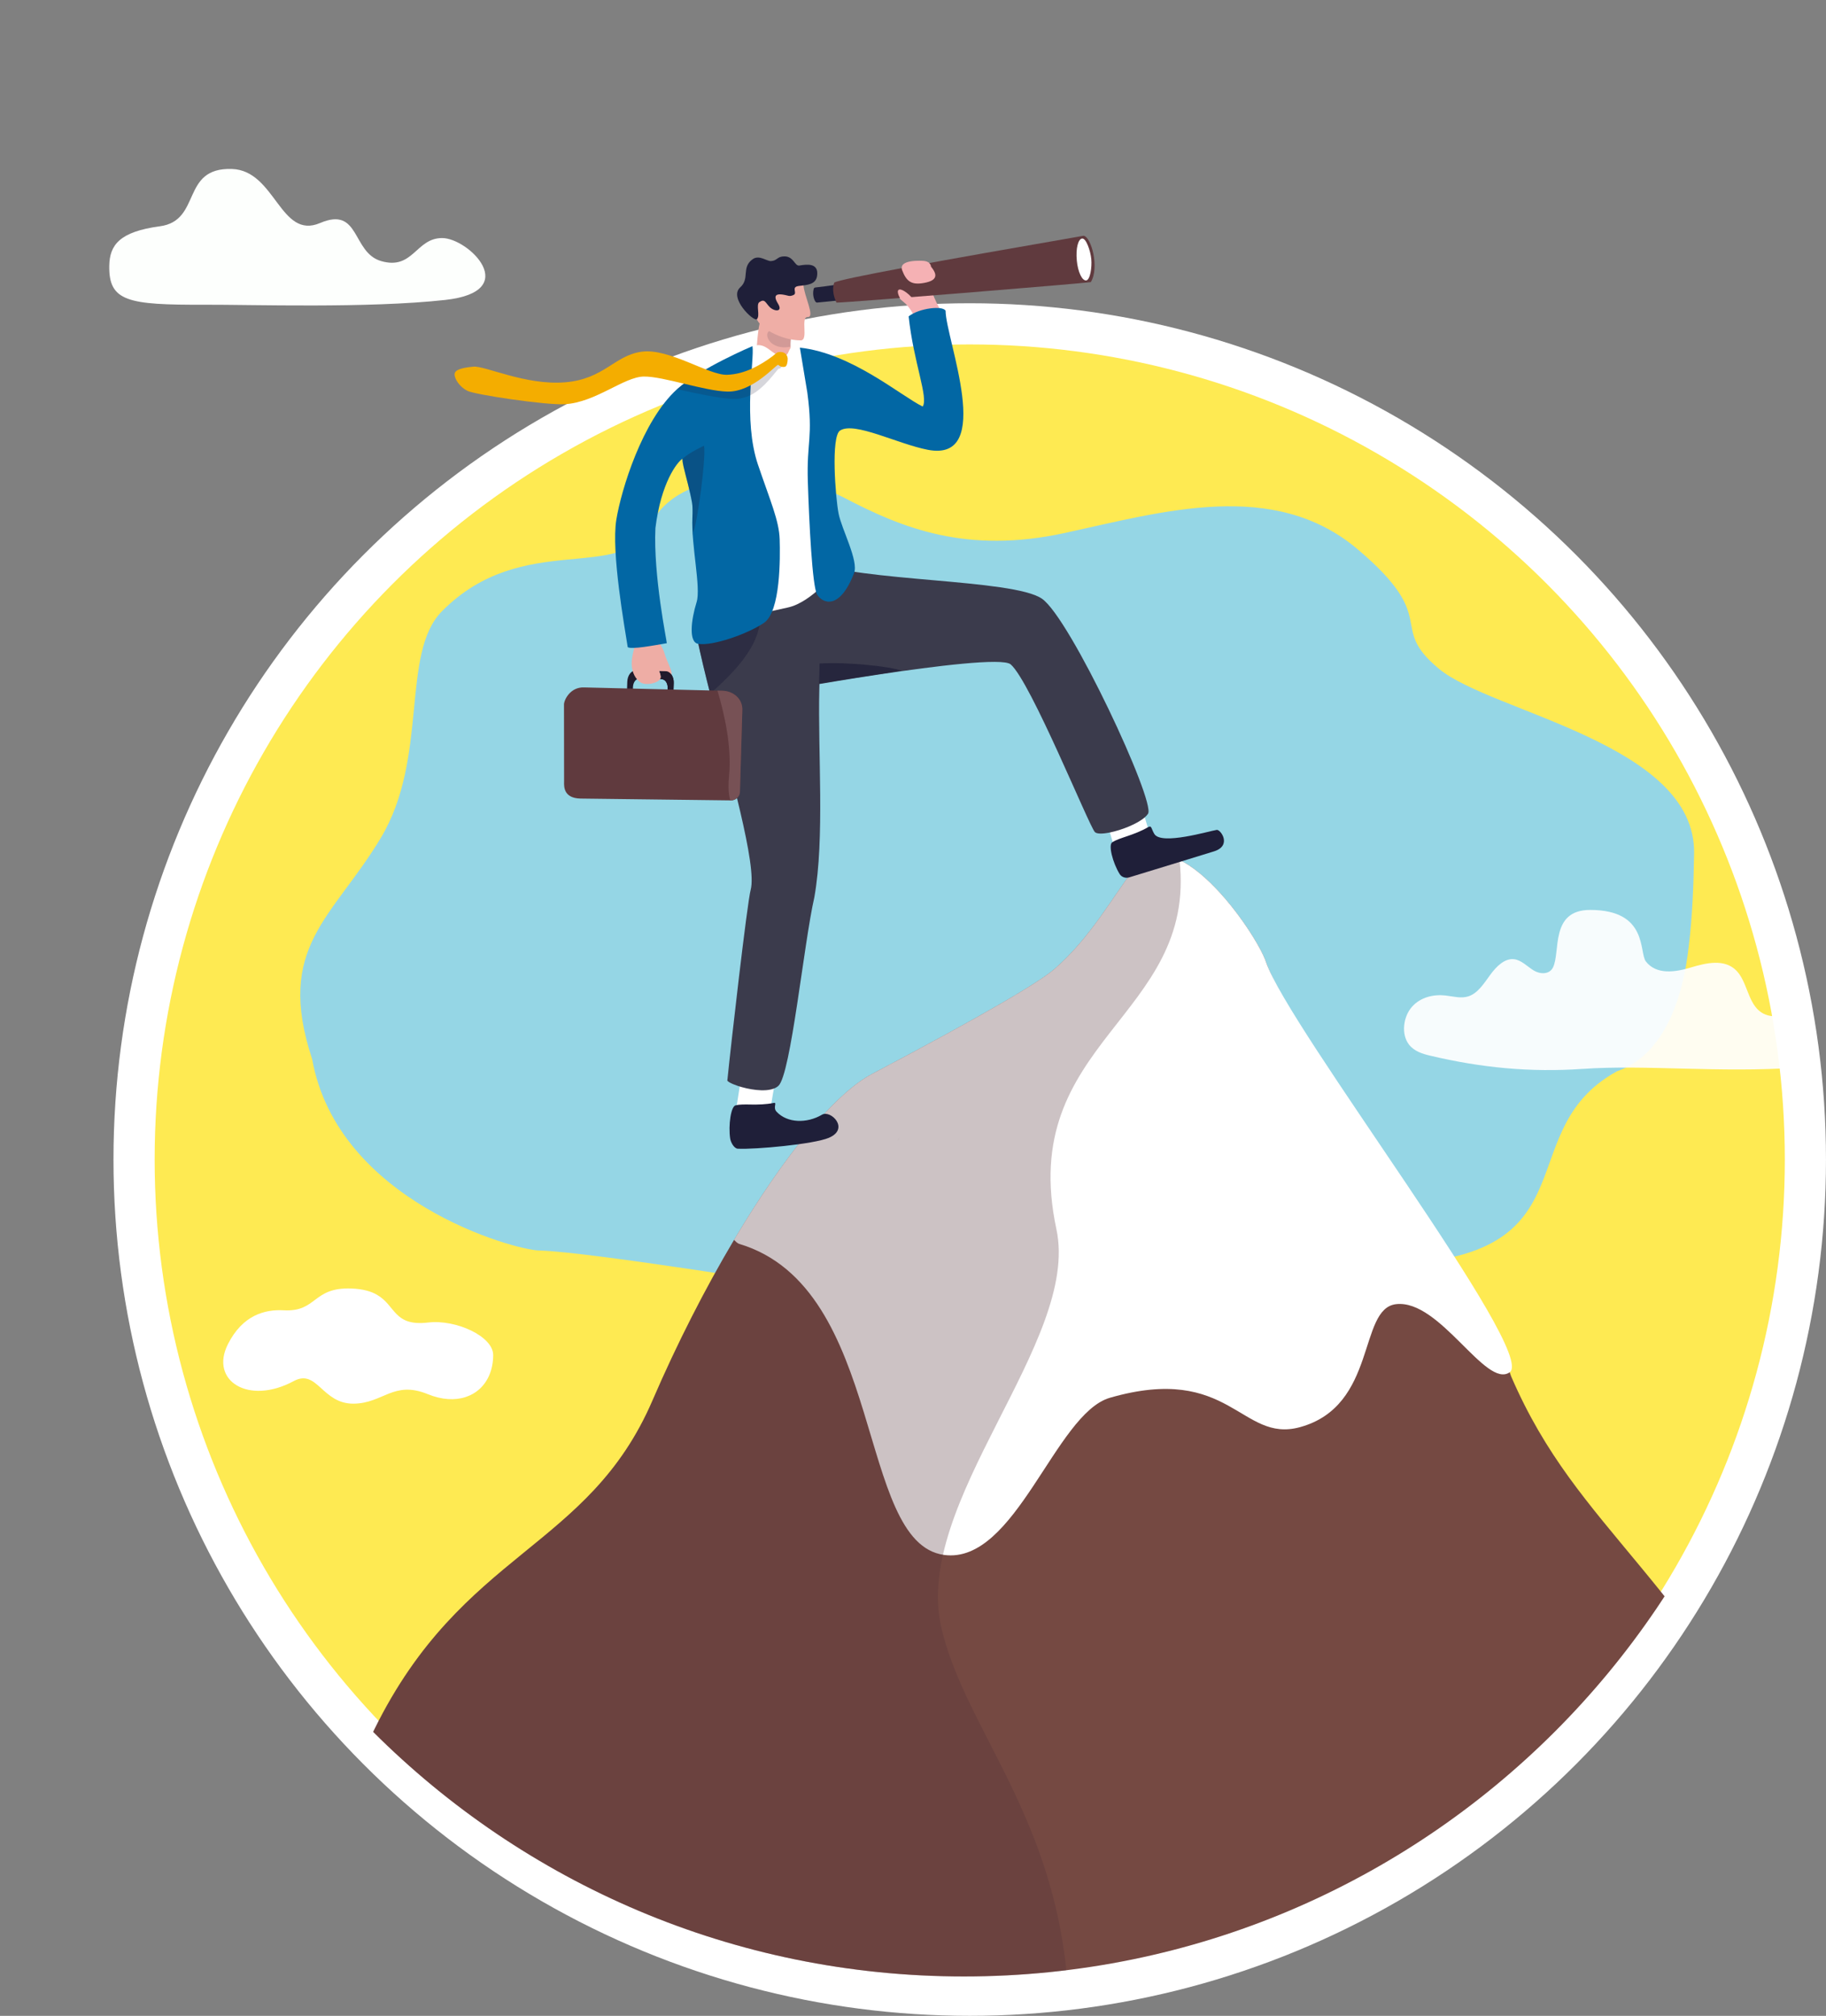 <?xml version="1.0" encoding="UTF-8"?>
<svg id="_圖層_2" data-name="圖層 2" xmlns="http://www.w3.org/2000/svg" width="71.371" height="78.787" xmlns:xlink="http://www.w3.org/1999/xlink" viewBox="0 0 71.371 78.787">
  <rect x="0" y="0" width="71.371" height="78.787" fill="#808080" stroke="none"/>
  <defs>
    <style>
      .cls-1 {
        opacity: .92;
      }

      .cls-1, .cls-2, .cls-3 {
        fill: #fff;
      }

      .cls-4 {
        opacity: .18;
      }

      .cls-4, .cls-5, .cls-6, .cls-7, .cls-8, .cls-9 {
        fill: #1f1f39;
      }

      .cls-3 {
        fill-rule: evenodd;
      }

      .cls-10 {
        fill: #201b2c;
      }

      .cls-11 {
        fill: #3b3b4c;
      }

      .cls-12 {
        fill: #54353a;
        opacity: .3;
      }

      .cls-13 {
        fill: #0267a4;
      }

      .cls-14 {
        fill: #f4ad00;
      }

      .cls-6 {
        opacity: .48;
      }

      .cls-15 {
        fill: #603a3e;
      }

      .cls-16 {
        fill: #efaea6;
      }

      .cls-17 {
        fill: #feea52;
        stroke: #fff;
        stroke-miterlimit: 10;
        stroke-width: 1.609px;
      }

      .cls-18 {
        fill: #95d6e5;
      }

      .cls-19 {
        fill: #775155;
      }

      .cls-20 {
        clip-path: url(#clippath);
      }

      .cls-7 {
        opacity: .75;
      }

      .cls-21 {
        fill: none;
      }

      .cls-22 {
        fill: #fdfffd;
      }

      .cls-8 {
        opacity: .14;
      }

      .cls-23 {
        fill: #eeada5;
      }

      .cls-24 {
        fill: #f5b1b4;
      }

      .cls-25 {
        fill: #754942;
      }

      .cls-9 {
        opacity: .28;
      }
    </style>
    <clipPath id="clippath">
      <path class="cls-21" d="m70.338,44.585c0,18.04-14.624,32.663-32.663,32.663S5.011,62.625,5.011,44.585-17.878,0,34.181,0c18.04,0,36.156,26.546,36.156,44.585Z"/>
    </clipPath>
  </defs>
  <g id="_圖層_1-2" data-name="圖層 1">
    <g>
      <circle class="cls-17" cx="37.903" cy="45.32" r="32.663"/>
      <g class="cls-20">
        <g>
          <path class="cls-18" d="m66.215,33.349c-.017,1.202-.068,2.521-.209,3.635-.213,1.952-.93,4.241-2.801,4.884-4.465,2.447-.464,7.798-10.169,7.552-1.04.043-2.49,1.095-5.487.276-1.705-.466-4.823-.728-7.44,0-5.123,1.425-7.664.721-13.091-.088-2.146-.32-4.976-.713-5.944-.733-.969-.02-7.873-1.919-8.873-7.478-1.453-4.402.792-5.5,2.683-8.648,1.891-3.148.757-7.209,2.391-8.86,3.177-3.209,7.082-1.044,8.146-3.352,1.063-2.308,5.283-2.283,7.575-1.083,2.292,1.2,4.799,2.208,8.624,1.377,3.825-.831,8.169-2.135,11.449.64,3.28,2.775,1.126,2.977,3.183,4.676,2.057,1.699,10.028,2.92,9.963,7.202Z"/>
          <path class="cls-3" d="m19.277,52.958c-.001.292-.054.555-.151.784-.355.84-1.299,1.2-2.408.747-1.338-.547-1.741.364-2.9.372-1.235.009-1.417-1.377-2.336-.883-1.773.955-3.294-.014-2.574-1.441.583-1.155,1.463-1.364,2.184-1.325,1.308.07,1.113-.907,2.637-.852.462.017.774.112,1.005.245.743.427.65,1.243,2,1.085,1.097-.129,2.545.546,2.542,1.27Z"/>
          <path class="cls-22" d="m17.281,9.304c1.032,0,3.154,2.085.122,2.419-3.032.334-7.574.18-9.412.187-3.0.011-3.744-.128-3.72-1.524.014-.807.397-1.33,1.978-1.542,1.645-.22.805-2.303,2.813-2.24,1.71.054,1.885,2.78,3.45,2.112,1.565-.668,1.237,1.153,2.382,1.487,1.258.367,1.355-.899,2.387-.899Z"/>
          <path class="cls-1" d="m61.851,41.777c-2.025.142-3.96-.044-5.947-.516-.305-.072-.628-.169-.835-.438-.313-.407-.219-1.093.119-1.473.337-.38.846-.494,1.315-.441.3.034.608.127.898.03.362-.121.602-.503.845-.837.243-.333.572-.662.946-.61.281.039.502.283.751.436.25.153.612.169.755-.112.306-.602-.124-2.252,1.454-2.252,2.277,0,1.905,1.661,2.179,2.014.415.534,1.155.417,1.757.236s1.319-.352,1.783.125c.403.414.444,1.174.872,1.553.456.403,1.103.188,1.655.007.552-.181,1.264-.247,1.585.302.269.461.068,1.131-.314,1.469s-.886.42-1.366.454c-3.119.218-5.951-.121-8.453.054Z"/>
          <path class="cls-25" d="m87.868,98.989c-4.568-.322-6.011-.125-11.793-.112-5.792.013-5.413,2.4-14.827,2.42-9.413.02-7.535-1.932-17.015-1.911-2.126.004-3.764.215-5.137.537-4.661,1.093-6.281,3.477-13.636,3.48-7.218.002-7.452-2.215-21.555-3.715l-.006-.522c8.102-8.523,6.231-22.434,10.732-31.571,3.45-7.005,8.354-7.015,10.873-12.86.963-2.233,2.064-4.385,3.187-6.274,1.926-3.24,3.917-5.705,5.386-6.481,4.488-2.37,6.529-3.581,7.136-4.104,1.411-1.216,2.357-2.946,3.031-3.791.496-.764,1.165-.808,1.859-.474,1.5.721,3.119,3.203,3.382,3.991.852,2.556,7.941,11.579,9.524,16.031.02.055.034.11.056.162,2.666,6.168,6.639,7.423,12.598,18.819,2.247,4.297.503,4.355,3.189,10.664,2.687,6.309,10.16,12.151,13.017,15.711Z"/>
          <path class="cls-2" d="m59.009,53.633c-.936.663-2.722-2.857-4.44-2.661-1.494.169-.723,3.98-3.764,4.809-2.3.627-2.718-2.509-7.423-1.15-2.14.618-3.683,6.524-6.482,6.142-3.45-.47-2.274-10.429-7.998-12.154-.088-.026-.148-.101-.211-.158,1.926-3.24,3.917-5.705,5.386-6.481,4.488-2.37,6.529-3.581,7.136-4.104,1.411-1.216,2.357-2.946,3.031-3.791,1.569-2.414,4.857,2.363,5.241,3.517.852,2.556,10.625,15.251,9.524,16.031Z"/>
          <path class="cls-12" d="m36.796,63.623c1.15,4.914,6.273,8.886,4.705,19.446-1.154,7.771-2.025,14.07-2.405,16.854-4.661,1.093-6.281,3.477-13.636,3.48-7.218.002-7.452-2.215-21.555-3.715l-.006-.522c8.102-8.523,6.231-22.434,10.732-31.571,3.45-7.005,8.354-7.015,10.873-12.86.963-2.233,2.064-4.385,3.187-6.274,1.926-3.24,3.917-5.705,5.386-6.481,4.488-2.37,6.529-3.581,7.136-4.104,1.411-1.216,2.357-2.946,3.031-3.791.496-.764,1.165-.808,1.859-.474.69,6.179-6.389,7.071-4.812,14.433.941,4.391-5.646,10.664-4.495,15.578Z"/>
          <path class="cls-2" d="m44.892,32.49c-.09-.525-.627-1.829-.627-1.829l-1.329.384.571,1.917,1.33.24.055-.712Z"/>
          <path class="cls-5" d="m44.881,32.327c.138-.08.118.074.238.269.277.448,2.144-.117,2.439-.16.152-.022.608.62-.115.841-.625.191-2.624.81-3.309,1.015-.143.043-.297-.011-.372-.132-.269-.432-.462-1.171-.276-1.246.261-.177.821-.256,1.395-.588Z"/>
          <path class="cls-2" d="m30.116,43.337c.08-.544.332-1.915.332-1.915l-1.364-.049-.323,2.06.919.658.436-.754Z"/>
          <path class="cls-5" d="m30.241,43.108c.154-.03-.047.172.112.343.417.447,1.184.465,1.776.116.338-.199,1.102.553.261.906-.585.246-2.861.459-3.555.423-.145-.008-.273-.252-.295-.395-.078-.51.028-1.292.224-1.301.301-.082.835.033,1.476-.092Z"/>
          <path class="cls-11" d="m44.873,31.803c-.031.048-.075.096-.129.143-.297.259-.902.497-1.364.591-.28.057-.508.061-.585-.016-.225-.227-2.503-5.865-3.29-6.554-.309-.27-3.01.073-5.078.383-1.331.2-2.398.385-2.398.385-.002.063-.004.128-.005.192-.061,2.502.217,5.827-.195,8.146-.41,1.787-.915,6.907-1.402,7.364-.049.045-.108.081-.176.107-.373.147-.999.035-1.412-.102-.269-.09-.448-.19-.407-.237.134-1.35.77-6.906.909-7.428.254-.953-.813-4.633-1.583-7.663-.198-.782-.377-1.52-.508-2.158-.018-.084-.034-.166-.049-.247-.061-.316,4.104-2.494,4.104-2.494l.409-.272c1.877.802,7.851.674,9.006,1.453,1.103.744,4.456,7.938,4.152,8.407Z"/>
          <path class="cls-6" d="m27.759,27.114c.814-.744,2.024-1.846,1.956-3.142l-2.464.98c0.0.002 0.0.003.001.004.131.637.309,1.376.508,2.158Z"/>
          <path class="cls-8" d="m35.147,44.468c-.005.034-.024.073-.059.117l.059-.117Z"/>
          <path class="cls-24" d="m36.876,12.314c-.225-.326-.556-1.07-.526-1.271.03-.201.141-.589.141-.589,0,0-.126-.308-.587-.209s-.765.355-.813.601c-.068.35-.184.639.23.96.387.301.627,1.054.627,1.054l.927-.546Z"/>
          <path class="cls-5" d="m32.726,11.125c-.305.045-.726.096-.863.112-.028.003-.051.024-.058.05-.061.236.017.452.083.52.014.014.034.02.054.018.205-.021.692-.068.874-.085.039-.004.066-.038.06-.075l-.073-.484c-.005-.036-.04-.061-.077-.055Z"/>
          <g>
            <path class="cls-15" d="m32.608,11.043c-.111.297.013.632.087.784.342.009,9.616-.749,9.941-.801.346-.575.014-1.763-.279-1.812-5.584.969-9.479,1.673-9.749,1.83Z"/>
            <path class="cls-2" d="m42.087,10.179c.044.463.211.796.367.782.156-.015.23-.511.2-.835-.031-.324-.201-.818-.357-.803-.156.015-.254.384-.209.856Z"/>
          </g>
          <path class="cls-24" d="m36.39,10.424c.272.327.234.54-.262.632-.496.093-.696-.05-.865-.49-.169-.44.782-.374.839-.369.287.026.287.227.287.227Z"/>
          <path class="cls-16" d="m30.525,15.211l-1.051-.564c.11-.507.086-1.755.276-2.188.208-.475.247-.439.247-.439l.671.632.316.297s-.092.191-.086.547c.004.249.055.58.217.982.122.301-.59.732-.59.732Z"/>
          <path class="cls-8" d="m30.984,12.949s-.09.245-.085.602c-.773.155-1.062-.458-.84-.611.139-.096.609-.287.609-.287l.316.297Z"/>
          <path class="cls-16" d="m31.403,11.126c.02.433.468,1.275.169,1.264-.3-.011.044.915-.275.914-.773-.002-1.644-.507-1.73-.874-.086-.366.007-1.378.007-1.378l1.83.074Z"/>
          <path class="cls-5" d="m30.591,11.513c.242.036.248.092.422.018.174-.074-.113-.314.208-.354.32-.04.67-.048.717-.401.068-.511-.402-.447-.693-.398-.187.032-.218-.362-.59-.358-.292.003-.264.17-.524.184-.157.009-.453-.253-.705-.078-.466.325-.104.756-.495,1.107-.456.409.528,1.348.65,1.242.143-.123-.044-.569.1-.667.216-.148.236.027.406.195.182.179.529.201.319-.14-.21-.341-.034-.383.186-.35Z"/>
          <path class="cls-2" d="m29.492,13.512c.47-.146.707.414,1.093.413.235-0.0.215-.205.316-.323.062-.073.192-.029.379-.026.49.009,1.456,8.681,1.456,8.681,0,0-.981,1.283-1.948,1.488-1.073.227-3.11.752-3.092.414.018-.338.905-10.106.905-10.106,0,0,.422-.394.891-.541Z"/>
          <path class="cls-13" d="m31.264,13.587c2.023.221,3.946,1.886,4.8,2.302.232-.345-.354-1.713-.549-3.524.41-.323,1.332-.431,1.444-.22.003,1.093,1.953,5.944-.693,5.435-1.188-.229-2.863-1.114-3.43-.754-.368.234-.18,2.627-.059,3.247.122.619.79,1.847.605,2.326-.572,1.482-1.242,1.173-1.445.837-.188-.312-.312-2.817-.362-4.409-.051-1.592.215-1.715-.019-3.478"/>
          <path class="cls-10" d="m24.858,26.201l1.165.035c.18.005.318.211.31.459l-.024.694-.229-.007.017-.491c.006-.185-.097-.339-.231-.343l-.871-.026c-.134-.004-.248.143-.255.329l-.017.491-.229-.007.024-.694c.009-.248.161-.445.341-.439Z"/>
          <path class="cls-23" d="m25.779,25.044c.036.259.107.188.203.521s.39.795.212.849c-.177.053-.315-.147-.402-.187-.087-.04.112.155.007.317-.104.162-.55.258-.753.133-.203-.126-.345-.382-.356-.715s.154-.786.187-.933c.033-.146.9.015.9.015Z"/>
          <path class="cls-10" d="m26.024,26.234c.18.005.318.211.31.459l-.025.694-.229-.007.017-.491c.006-.185-.097-.339-.232-.343h0l-.085-.317.243.005Z"/>
          <g>
            <path class="cls-15" d="m29.015,27.748l-.094,3.2c-.006.19-.168.34-.363.335l-.011-0-5.861-.072c-.661-.016-.643-.471-.638-.66l-.004-3.021c.006-.19.256-.683.784-.663l5.214.126.196.004c.431.011.79.322.777.751Z"/>
            <path class="cls-19" d="m29.015,27.748l-.094,3.2c-.006.19-.168.34-.363.335l-.011-0c-.062-.191-.097-.491-.05-.963.111-1.14-.188-2.443-.455-3.327l.196.004c.431.011.79.322.777.751Z"/>
          </g>
          <path class="cls-13" d="m29.628,18.167c.479,1.413.824,2.18.846,2.911.022.722.037,2.825-.612,3.265-.648.439-2.011.914-2.573.821-.379-.063-.278-.935-.061-1.632.176-.565-.217-2.24-.165-3.296.012-.247.009-.452-.014-.588-.02-.116-.044-.234-.071-.352-.118-.531-.279-1.054-.301-1.285v-.002c-.003-.029-.004-.054-.001-.073 0-.003.001-.005.001-.007-.209.131-.841.935-1.059,2.71-.088,1.866.455,4.457.445,4.5-.491.084-1.382.255-1.528.154-.114-.741-.651-3.717-.445-4.981.189-1.159,1.009-3.861,2.37-5.098.904-.822,2.951-1.685,2.951-1.685.086.52-.382,2.869.217,4.639Z"/>
          <path class="cls-9" d="m26.676,17.935l.004.097v.001c.03.241.184.748.299,1.263.026.118.05.236.071.352.024.135.026.34.014.587-.01.206.03.436.013.68.026-.04-.001-.084.025-.136.14-.276.501-2.833.417-3.358,0,0-.581.258-.843.514Z"/>
          <path class="cls-4" d="m30.449,14.405c-.043-.034-.57.832-1.21,1.081-.177.069-.364.111-.556.107-.56-.013-1.53-.234-2.224-.38.244-.191.594-.503.904-.678.496.203,1.01.494,1.304.485.218-.006.427-.051.623-.119.368-.127.689-.334.935-.517.125-.093.155-.248.295-.242.187.007-.015.308-.071.264Z"/>
          <path class="cls-14" d="m30.788,14.038c.002-.102-.057-.272-.27-.281-.161-.006-.179.058-.322.165-.429.32-1.063.705-1.78.727-.717.021-2.266-1.05-3.336-.903-1.07.147-1.464,1.073-3.002,1.197-1.538.123-3.12-.654-3.574-.612-.454.042-.733.119-.736.299-.003.18.197.494.502.646.305.152,3.062.563,3.802.522,1.208-.067,2.32-1.074,3.095-1.081.775-.008,2.361.567,3.267.588,1.011.024,1.923-1.094,1.986-1.044s.121.098.253.076c.09-.015.113-.195.114-.297Z"/>
          <path class="cls-24" d="m35.227,11.724c-.1-.127-.209-.396-.065-.409s.427.237.5.353-.435.056-.435.056Z"/>
          <path class="cls-7" d="m35.236,26.215c-1.331.2-3.221.505-3.221.505-.002.063-.004.128-.005.192l.025-.979c1.1-.07,2.792.122,3.202.281Z"/>
          <rect class="cls-21" x="-26.674" y="-13.941" width="132.222" height="88.148"/>
        </g>
      </g>
    </g>
  </g>
</svg>